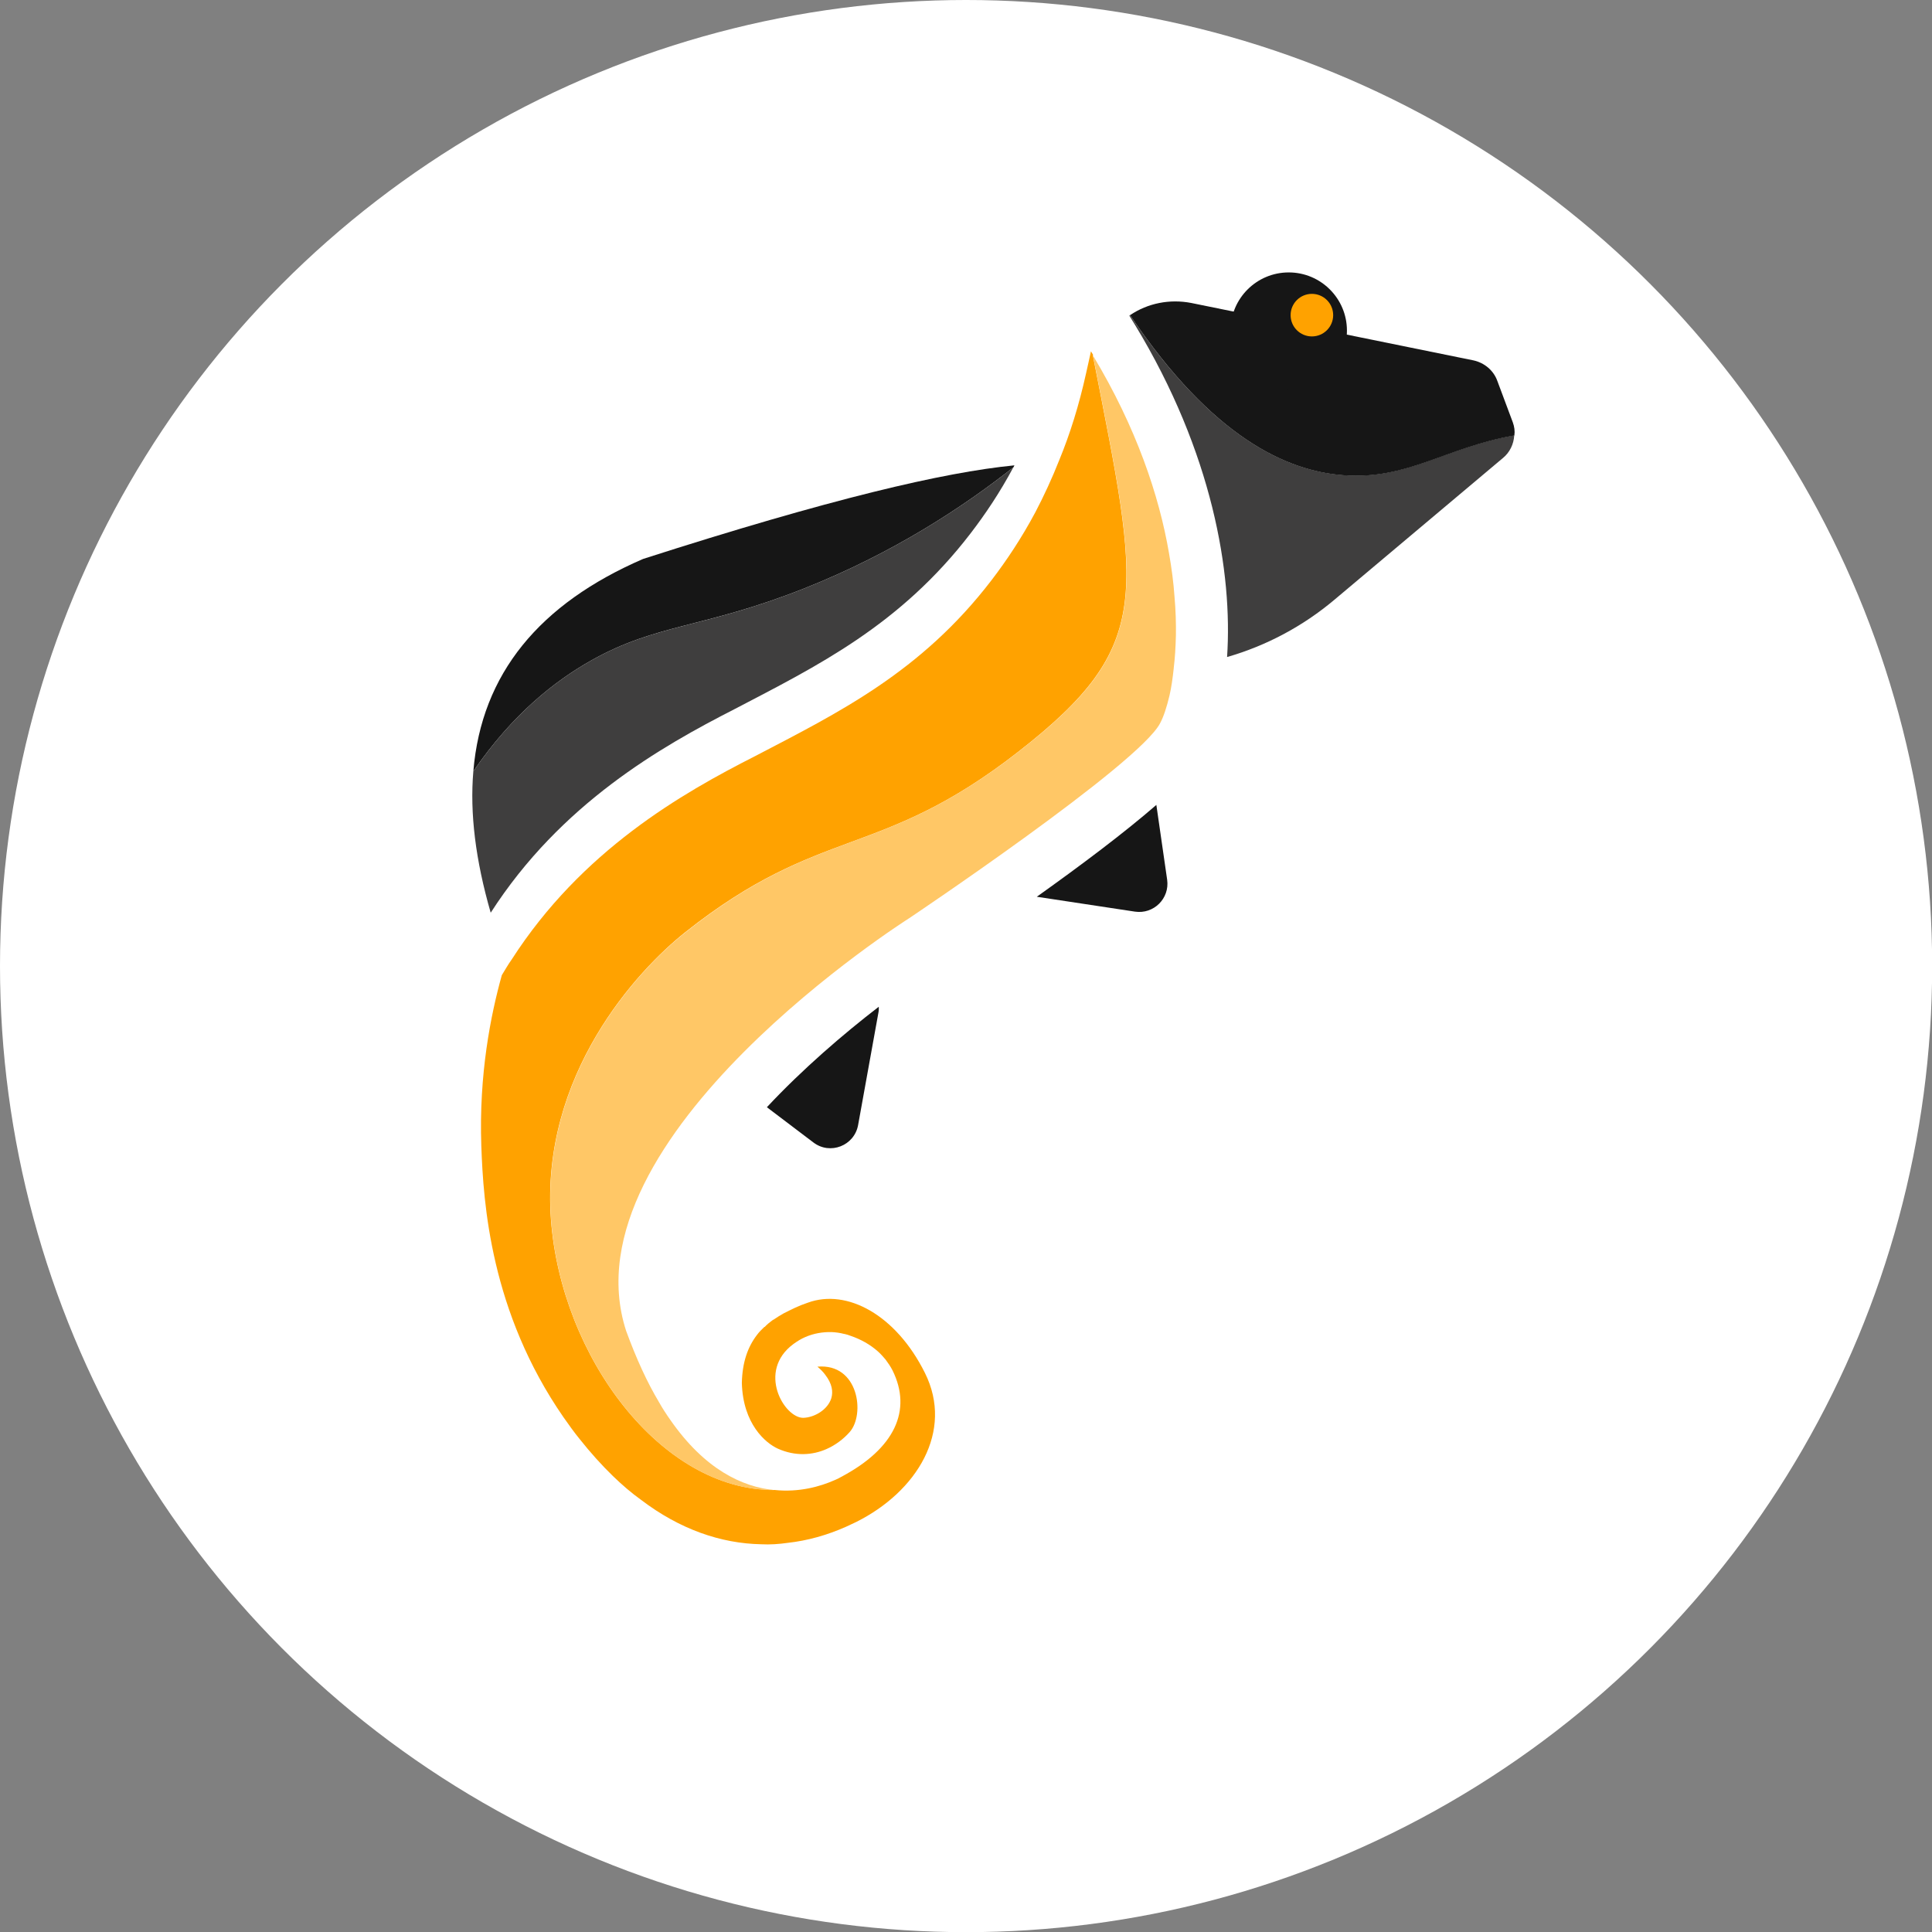 <?xml version="1.0" encoding="UTF-8"?><svg id="Ebene_1" xmlns="http://www.w3.org/2000/svg" xmlns:xlink="http://www.w3.org/1999/xlink" viewBox="0 0 123.47 123.47"><rect x="0" y="0" width="123.47" height="123.47" fill="#808080" stroke="none"/><defs><style>.cls-1{fill:url(#Unbenannter_Verlauf_5);}.cls-2{fill:#ffc766;}.cls-3{fill:#3f3e3e;}.cls-4{fill:#fff;}.cls-5{fill:#ffa200;}.cls-6{fill:url(#Unbenannter_Verlauf_5-2);}.cls-7{fill:url(#Unbenannter_Verlauf_5-3);}.cls-8{fill:url(#Unbenannter_Verlauf_5-4);}.cls-9{fill:#161616;}</style><linearGradient id="Unbenannter_Verlauf_5" x1="-199.93" y1="-32.85" x2="-160.4" y2="-32.85" gradientTransform="translate(224.85 -4.86) rotate(-23.76)" gradientUnits="userSpaceOnUse"><stop offset="0" stop-color="#161616"/><stop offset="1" stop-color="#161616"/></linearGradient><linearGradient id="Unbenannter_Verlauf_5-2" x1="-149.78" y1="-30.18" x2="-129.98" y2="-30.18" xlink:href="#Unbenannter_Verlauf_5"/><linearGradient id="Unbenannter_Verlauf_5-3" x1="66.26" y1="54.86" x2="74.6" y2="54.86" gradientTransform="matrix(1,0,0,1,0,0)" xlink:href="#Unbenannter_Verlauf_5"/><linearGradient id="Unbenannter_Verlauf_5-4" x1="49.01" y1="68.86" x2="56.16" y2="68.86" gradientTransform="matrix(1,0,0,1,0,0)" xlink:href="#Unbenannter_Verlauf_5"/></defs><circle class="cls-4" cx="61.74" cy="61.74" r="61.74"/><path class="cls-5" d="M69.84,22.71c3.01,15.34,3.98,18.52-4.76,25.33-8.88,6.93-12.58,4.64-21.28,11.53-3.08,2.44-9.27,9.13-8.59,18.38.66,8.75,7.02,17.31,14.28,17.27,1.59.17,2.95-.23,3.83-.62.17-.07.3-.13.43-.21,3.44-1.82,4.55-4.26,3.29-6.81-.12-.24-.28-.47-.45-.7-.15-.17-.29-.34-.47-.5-.5-.45-1.11-.79-1.76-1.01-.13-.05-.25-.09-.39-.12h-.02c-.26-.07-.55-.11-.82-.12-.55-.01-1.12.08-1.67.32-.26.11-.5.26-.75.44-2.36,1.74-.59,4.74.63,4.72.7-.02,1.56-.51,1.79-1.26.12-.42.05-.92-.39-1.49-.13-.18-.29-.34-.5-.52,2.64-.23,3.06,3.06,2.06,4.18-.4.45-.9.83-1.49,1.09-.89.39-1.98.47-3.1-.03-.79-.36-2.23-1.58-2.3-4.2.03-1.33.38-2.3.96-3.06.14-.19.3-.35.48-.52h.02c.16-.17.35-.32.54-.46h.02c.21-.14.42-.28.64-.4.24-.12.47-.24.73-.36s.53-.23.83-.33c2.49-.91,5.63.77,7.48,4.49,1.86,3.73-.51,7.59-4.4,9.53-.21.09-.43.21-.64.3-1.22.54-2.46.89-3.73,1.03-.56.08-1.12.12-1.69.09-2.59-.05-5.21-.96-7.67-2.83-.63-.45-1.22-.96-1.81-1.53-.73-.71-1.44-1.5-2.13-2.37-.36-.44-.69-.91-1.03-1.39-4.67-6.75-5.12-13.69-5.25-17.33-.16-4.59.6-8.37,1.31-10.92.21-.34.4-.68.63-1,4.48-6.97,10.87-10.62,15.58-13.01,5.28-2.76,10.58-5.34,15.1-11.25.94-1.23,1.9-2.66,2.79-4.33.54-1.03,1.06-2.15,1.53-3.34.68-1.65,1.26-3.5,1.71-5.54.1-.46.21-.92.31-1.4.05.07.09.16.14.23Z"/><path class="cls-1" d="M64.83,29.74s-.04.07-.06.12c-3.15,2.49-7.63,5.47-13.41,7.76-6.4,2.53-9.38,2.23-13.56,4.58-2.33,1.31-5.03,3.42-7.55,7.09.52-6.24,4.24-10.71,10.85-13.57,11.99-3.85,19.23-5.54,23.72-5.98Z"/><path class="cls-3" d="M64.77,29.85c-.87,1.63-1.81,3.02-2.73,4.22-4.53,5.91-9.82,8.49-15.1,11.25-4.7,2.4-11.1,6.04-15.58,13.01-.97-3.36-1.34-6.36-1.11-9.04,2.52-3.67,5.22-5.78,7.55-7.09,4.18-2.35,7.17-2.05,13.56-4.58,5.78-2.29,10.26-5.27,13.41-7.76Z"/><path class="cls-3" d="M96.77,27.83c-.03.55-.28,1.08-.72,1.44l-10.76,9.05c-2.03,1.71-4.37,2.95-6.87,3.67.36-5.38-.93-13.06-5.88-21.22l-.37-.6s.03-.01.04-.04c5.27,7.84,10.02,9.96,13.62,10.23,4.11.32,6.53-1.77,10.94-2.54Z"/><path class="cls-6" d="M95.69,24.34l.99,2.65c.1.28.14.55.1.84-4.41.77-6.83,2.86-10.94,2.54-3.6-.27-8.35-2.39-13.62-10.23,1.14-.77,2.54-1.04,3.9-.78l18.04,3.67c.7.15,1.29.64,1.53,1.31Z"/><path class="cls-2" d="M75.01,42.7v.02c-.07.64-.15,1.22-.27,1.73-.18.76-.38,1.36-.6,1.77-1.35,2.62-16.05,12.47-16.05,12.47,0,0-22.08,13.96-18.08,26.35.66,1.81,1.36,3.32,2.1,4.56.23.41.48.79.72,1.13,2.22,3.2,4.63,4.3,6.67,4.5-7.26.04-13.62-8.52-14.28-17.27-.68-9.25,5.51-15.95,8.59-18.38,8.7-6.9,12.39-4.61,21.28-11.54,8.74-6.8,7.77-9.99,4.76-25.32,2.77,4.61,4.23,8.95,4.86,12.64.17.97.29,1.89.35,2.77.08.89.1,1.71.09,2.47-.02.77-.06,1.45-.14,2.1Z"/><path class="cls-7" d="M72.53,58.26l-6.27-.95c2.86-2.04,5.59-4.09,7.64-5.87l.69,4.78c.17,1.2-.86,2.22-2.06,2.04Z"/><path class="cls-8" d="M56.16,64.34c.01.14,0,.28-.03.42l-1.29,7.14c-.24,1.32-1.79,1.93-2.86,1.11l-2.97-2.25c2.28-2.44,4.89-4.68,7.15-6.42Z"/><circle class="cls-9" cx="82.36" cy="21.13" r="3.72"/><circle class="cls-5" cx="83.84" cy="20.14" r="1.36"/></svg>